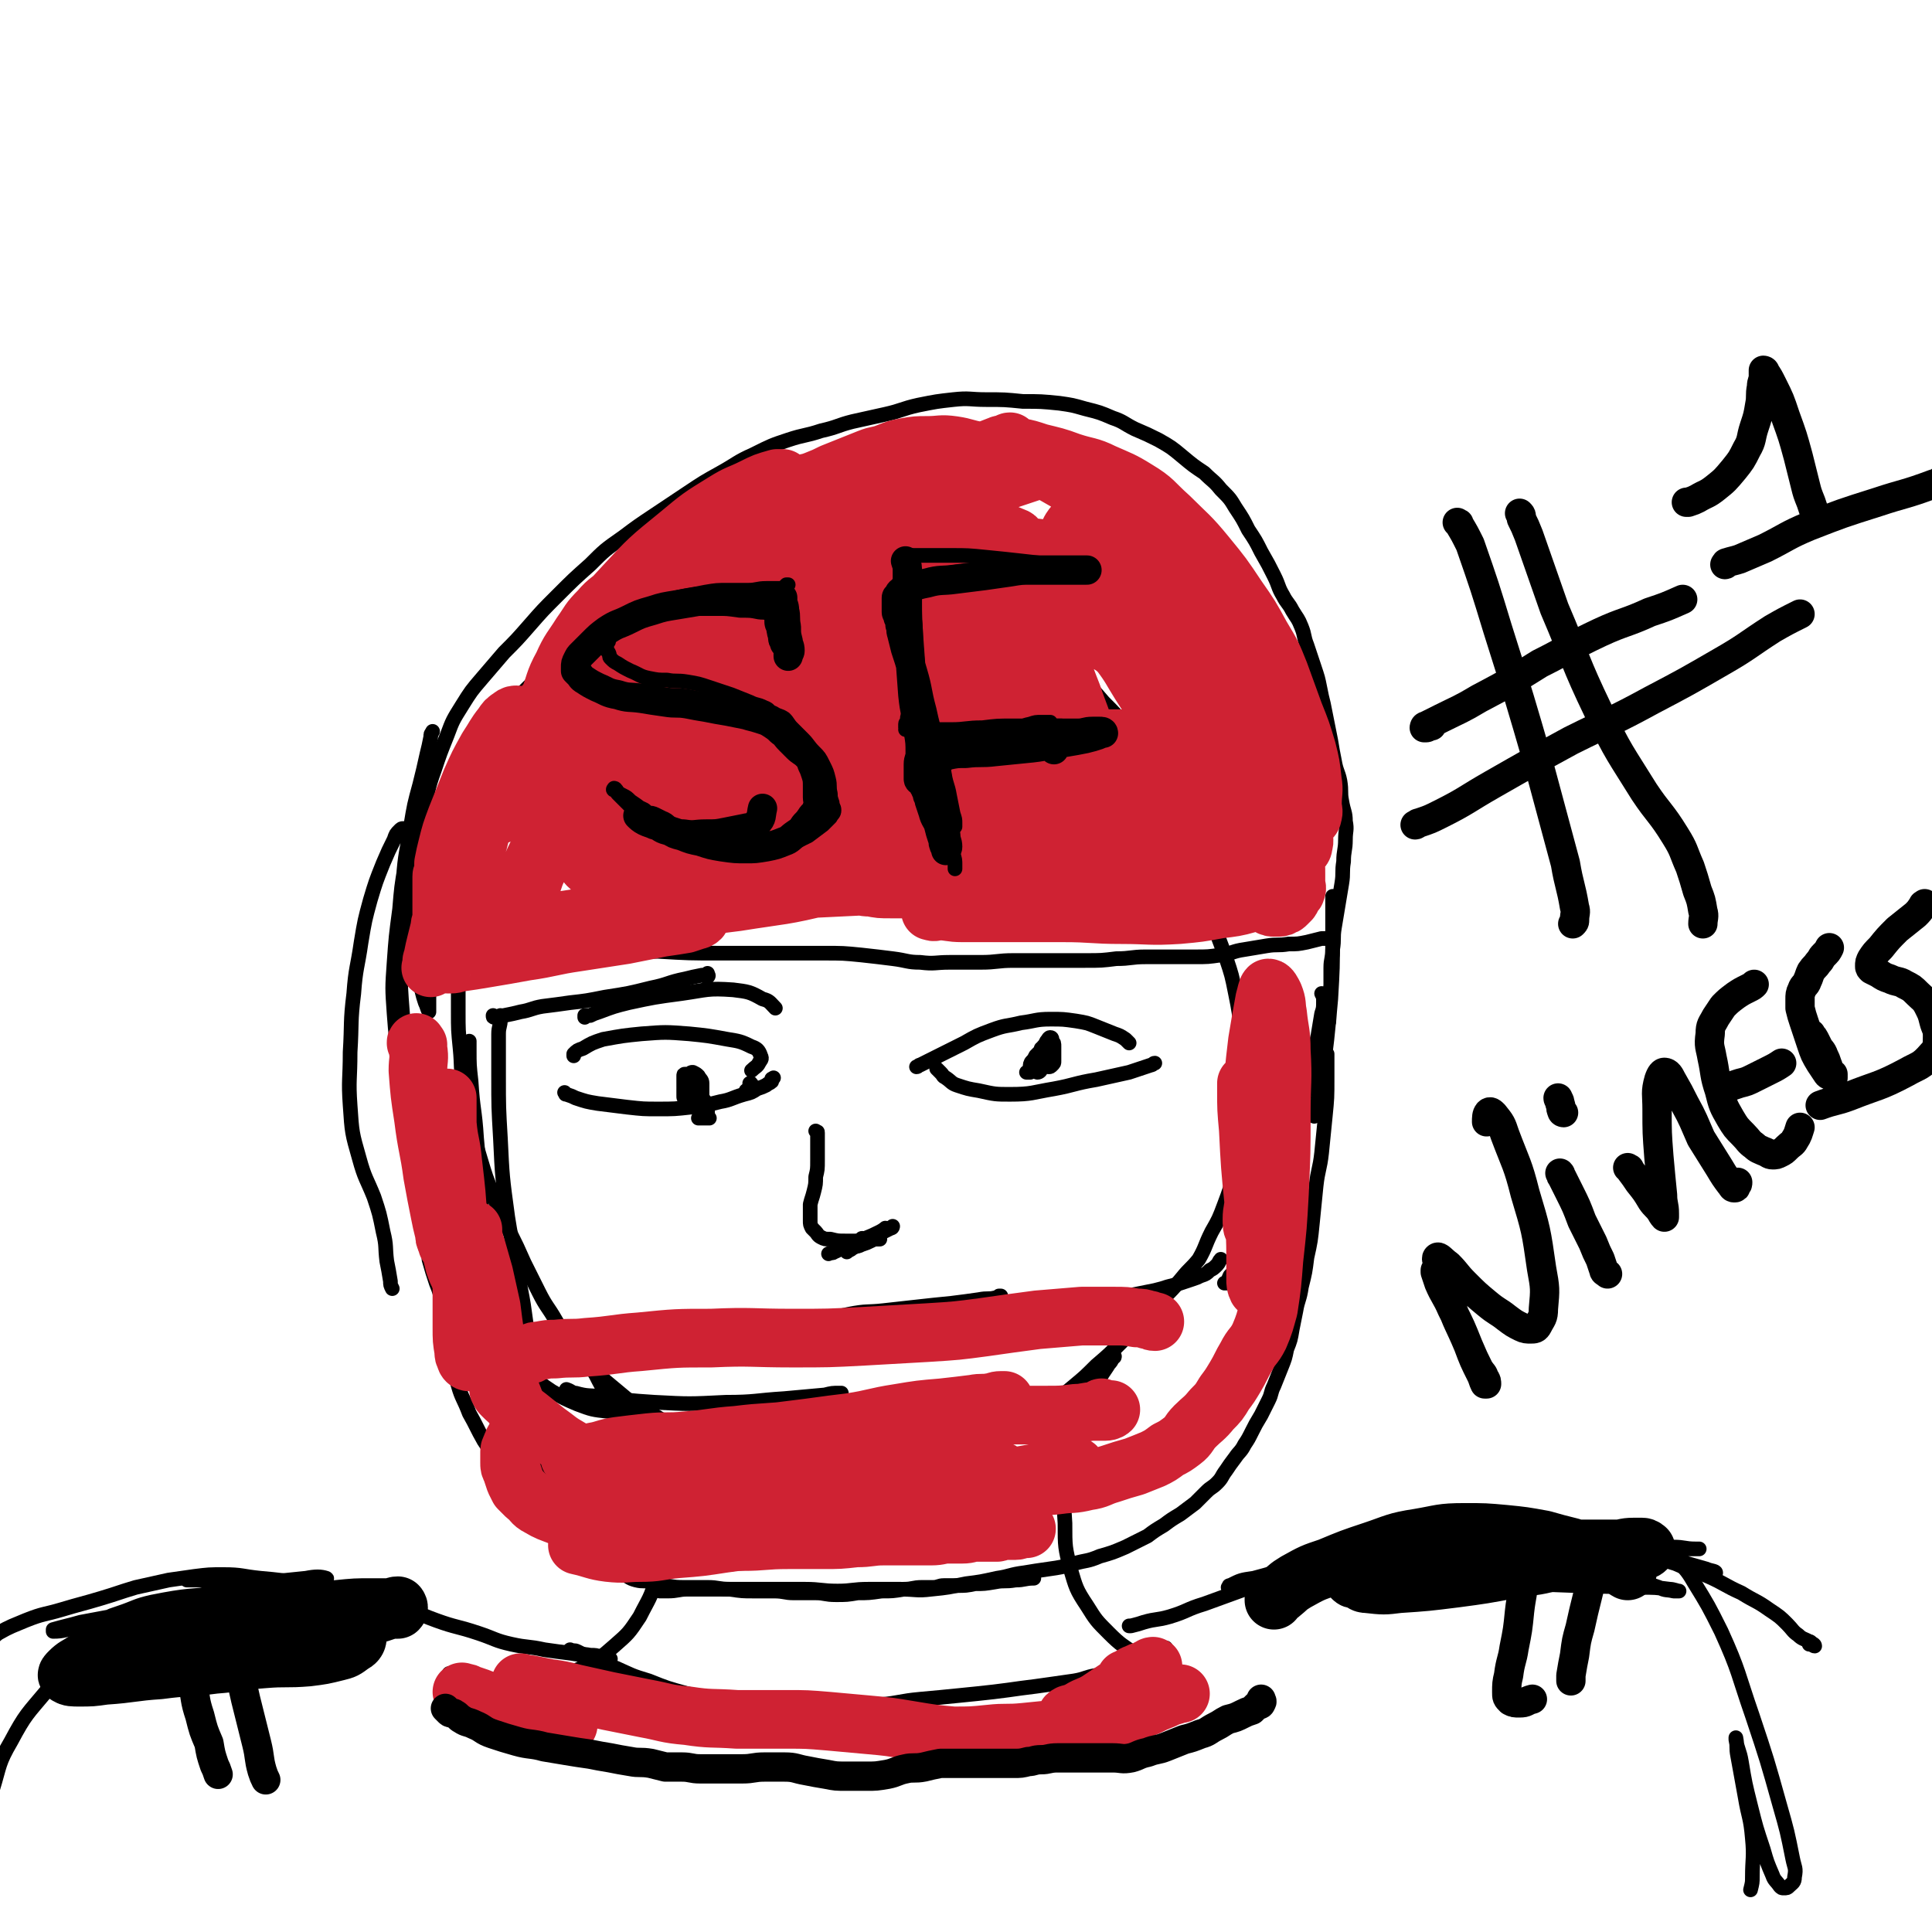 <svg viewBox='0 0 1054 1054' version='1.1' xmlns='http://www.w3.org/2000/svg' xmlns:xlink='http://www.w3.org/1999/xlink'><g fill='none' stroke='rgb(0,0,0)' stroke-width='8' stroke-linecap='round' stroke-linejoin='round'><path d='M399,338c0,0 0,0 0,0 0,-1 0,-1 0,-2 -1,-2 -2,-2 -3,-3 -2,-2 -1,-2 -3,-3 -2,-1 -2,-1 -5,-1 -2,0 -2,0 -5,0 -5,1 -5,1 -9,2 -7,2 -7,2 -13,5 -8,4 -8,4 -16,8 -7,4 -7,4 -13,9 -7,5 -7,5 -14,12 -6,5 -6,6 -12,12 -6,6 -7,6 -13,14 -6,8 -6,8 -11,17 -5,9 -5,9 -9,19 -4,9 -4,9 -7,18 -3,10 -3,10 -6,20 -3,11 -3,11 -5,22 -2,12 -2,12 -3,23 -1,10 -1,10 -2,21 0,10 0,10 0,21 0,10 0,10 1,20 1,10 0,10 2,20 1,10 2,10 4,20 2,10 2,10 5,20 3,10 3,10 7,20 4,10 4,10 9,20 4,8 4,8 8,17 4,8 4,8 8,16 4,8 5,8 9,15 4,7 4,7 8,13 4,6 4,6 9,11 5,5 5,5 11,10 6,5 6,5 12,10 9,5 9,5 17,10 9,4 10,4 19,8 9,3 9,3 17,6 9,3 8,3 17,6 8,2 8,3 16,4 8,1 8,1 17,1 7,0 7,0 15,0 8,0 8,0 16,0 7,0 7,-1 15,-1 7,0 7,0 14,0 6,0 6,0 12,-1 5,-1 5,0 10,-2 5,-2 5,-2 10,-5 5,-3 5,-3 11,-7 6,-4 6,-4 12,-8 7,-4 7,-4 13,-9 6,-5 6,-5 12,-10 6,-5 6,-5 12,-11 7,-6 7,-6 14,-13 6,-6 7,-5 13,-12 5,-5 4,-6 9,-11 6,-6 6,-6 11,-12 4,-5 5,-5 9,-10 4,-7 3,-7 7,-15 4,-7 4,-7 7,-15 3,-8 3,-8 5,-16 2,-7 2,-7 4,-15 1,-7 1,-7 2,-14 1,-7 1,-7 1,-15 0,-8 0,-8 -1,-17 -1,-9 -1,-9 -2,-18 -1,-10 -1,-10 -3,-20 -2,-10 -2,-10 -5,-19 -3,-8 -3,-8 -6,-16 -3,-7 -3,-7 -5,-15 -3,-8 -2,-8 -5,-16 -2,-7 -2,-7 -5,-14 -3,-6 -3,-6 -6,-12 -3,-6 -2,-6 -5,-13 -3,-7 -3,-7 -6,-14 -4,-7 -4,-7 -8,-14 -4,-7 -4,-7 -10,-14 -5,-6 -5,-6 -11,-12 -6,-7 -6,-7 -12,-13 -8,-8 -8,-8 -16,-15 -8,-7 -8,-7 -17,-13 -7,-5 -8,-5 -16,-8 -9,-4 -9,-4 -18,-6 -11,-3 -11,-3 -23,-4 -15,-1 -16,-1 -31,1 -19,2 -19,2 -38,8 -21,7 -21,7 -40,18 -22,13 -23,13 -41,29 -23,21 -21,23 -42,46 '/><path d='M316,733c0,0 0,0 0,0 1,1 1,0 1,1 1,3 1,3 2,5 3,6 3,6 6,11 5,10 6,10 10,20 6,11 6,11 11,23 5,12 6,12 9,24 4,11 4,11 5,23 1,11 1,11 -2,21 -3,11 -4,11 -9,21 -6,9 -6,9 -14,16 -8,7 -8,7 -18,12 -10,5 -11,5 -22,8 -11,3 -11,3 -23,5 -7,2 -7,2 -14,2 -4,0 -5,1 -8,-1 -3,-1 -3,-2 -4,-5 -1,-3 -1,-3 -1,-6 '/><path d='M608,740c0,0 0,0 0,0 0,1 -1,0 -1,1 -1,2 -1,2 -2,3 -3,5 -4,5 -6,11 -5,9 -5,9 -9,19 -5,13 -6,13 -8,27 -2,15 -2,15 -1,30 0,13 0,13 3,25 3,10 3,11 9,20 5,8 5,8 12,15 7,7 7,6 15,12 7,5 7,5 15,9 7,3 8,2 15,4 '/><path d='M400,323c0,0 0,0 0,0 -1,-1 -1,-1 -2,-1 -2,0 -2,0 -3,0 -3,0 -3,0 -5,0 -4,0 -4,0 -8,1 -6,1 -6,2 -11,3 -8,2 -8,1 -16,4 -9,3 -9,3 -18,7 -7,4 -7,4 -13,8 -7,4 -7,4 -13,9 -7,5 -6,6 -13,12 -7,6 -7,6 -14,13 -6,6 -7,6 -13,12 -5,5 -5,5 -10,11 -4,5 -4,5 -7,10 -3,5 -3,5 -6,10 -3,5 -3,5 -5,11 -2,5 -2,5 -4,11 -2,7 -3,7 -4,14 -2,10 -1,10 -2,20 0,12 0,12 0,25 0,10 1,10 1,20 0,7 0,7 0,14 0,4 0,4 0,8 0,2 0,2 0,5 0,1 0,2 0,2 -1,-2 -1,-3 -2,-5 -1,-3 -1,-3 -2,-7 -2,-5 -2,-5 -3,-11 -2,-7 -2,-7 -3,-14 -1,-8 -2,-8 -2,-16 0,-10 0,-10 1,-19 1,-10 0,-11 2,-20 2,-10 3,-10 6,-19 3,-10 2,-10 6,-21 3,-9 3,-9 7,-19 3,-8 3,-8 8,-16 5,-8 5,-8 11,-15 6,-7 6,-7 12,-14 7,-7 7,-7 14,-15 7,-8 7,-8 15,-16 9,-9 9,-9 18,-17 8,-8 8,-8 18,-15 8,-6 8,-6 17,-12 9,-6 9,-6 18,-12 9,-6 9,-6 18,-11 9,-5 9,-6 18,-10 10,-5 10,-5 19,-8 9,-3 9,-2 18,-5 9,-2 9,-3 17,-5 9,-2 9,-2 18,-4 9,-2 9,-3 18,-5 10,-2 10,-2 19,-3 9,-1 9,0 18,0 10,0 10,0 20,1 10,0 10,0 20,1 7,1 7,1 14,3 8,2 8,2 15,5 6,2 6,3 12,6 7,3 7,3 13,6 7,4 7,4 13,9 6,5 6,5 12,9 5,5 5,4 9,9 5,5 5,5 8,10 4,6 4,6 7,12 4,6 4,6 7,12 4,7 4,7 7,13 3,6 2,6 5,11 2,4 3,4 5,8 3,5 3,4 5,9 2,5 1,5 3,10 2,6 2,6 4,12 2,6 2,6 3,11 1,5 1,5 2,9 1,5 1,5 2,10 1,5 1,5 2,10 1,6 1,6 2,11 1,6 2,6 3,11 1,6 0,6 1,11 1,6 2,6 2,11 1,5 0,5 0,10 0,6 -1,6 -1,12 -1,6 0,6 -1,12 -1,6 -1,6 -2,12 -1,6 -1,6 -2,12 -1,6 0,6 -1,12 0,5 -1,5 -1,10 0,4 0,5 0,9 0,3 -1,3 -1,7 0,3 0,3 0,7 0,2 0,2 0,5 0,1 0,2 -1,3 0,1 0,1 -1,1 '/><path d='M311,516c0,0 0,0 0,0 2,1 2,1 4,1 8,1 8,1 15,1 15,1 15,1 29,1 17,1 17,1 33,1 16,0 16,0 32,0 13,0 13,0 25,0 11,0 11,0 21,1 9,1 9,1 17,2 8,1 8,2 15,2 8,1 8,0 16,0 9,0 9,0 17,0 9,0 9,-1 18,-1 10,0 10,0 20,0 10,0 10,0 19,0 9,0 9,0 17,-1 8,0 8,-1 16,-1 7,0 7,0 14,0 6,0 6,0 13,0 7,0 7,0 14,-1 7,-1 6,-2 13,-3 6,-1 6,-1 12,-2 6,-1 6,0 12,-1 5,0 5,0 10,-1 4,-1 4,-1 8,-2 2,0 2,0 4,0 1,0 1,0 1,0 '/><path d='M386,531c0,0 0,0 0,0 0,1 1,1 0,2 -1,0 -2,-1 -3,-1 -5,1 -5,1 -9,2 -10,2 -9,3 -19,5 -12,3 -12,3 -25,5 -10,2 -10,2 -19,3 -7,1 -7,1 -15,2 -6,1 -6,2 -12,3 -4,1 -4,1 -9,2 -3,1 -3,1 -5,1 -1,0 -1,0 -1,-1 '/><path d='M273,554c0,0 0,0 0,0 0,1 0,1 0,2 0,4 -1,4 -1,8 0,11 0,11 0,23 0,17 0,17 1,34 1,21 1,21 4,43 3,19 4,19 7,39 3,15 2,15 5,31 2,10 2,10 4,21 1,4 2,4 2,9 0,2 -1,3 -1,3 0,0 0,-1 0,-2 '/><path d='M256,568c0,0 0,0 0,0 0,3 0,3 0,5 0,8 0,8 1,17 1,16 2,15 3,31 2,20 1,20 3,40 2,17 1,17 3,34 2,12 1,13 5,24 3,9 4,9 8,17 5,7 5,7 10,13 6,6 6,6 12,10 7,4 7,4 14,7 8,3 8,3 17,4 5,1 5,1 10,1 3,0 3,0 5,0 1,0 1,0 1,-1 '/><path d='M309,758c0,0 0,0 0,0 3,1 3,2 5,2 7,2 7,1 14,2 15,2 14,2 29,3 19,1 19,1 39,0 16,0 16,-1 32,-2 11,-1 11,-1 22,-2 4,-1 4,-1 8,-1 1,0 1,0 1,0 '/><path d='M239,653c0,0 0,0 0,0 0,1 0,1 0,1 0,4 0,4 0,7 0,10 0,10 1,20 1,14 2,14 3,29 2,13 1,14 3,27 2,9 1,9 4,19 2,7 3,7 6,15 4,7 4,8 8,15 4,6 4,6 9,11 6,5 6,6 12,9 8,4 8,4 17,5 12,2 13,1 26,1 17,0 17,0 34,0 17,0 17,-1 33,-1 13,0 13,0 26,0 10,0 10,1 20,0 8,0 7,-1 15,-2 6,-1 6,-1 13,-2 5,-1 5,-1 10,-2 3,-1 3,-1 6,-2 2,-1 2,-1 4,-2 1,0 1,0 2,0 '/><path d='M300,744c0,0 0,0 0,0 -1,1 -1,0 -2,1 -1,0 -1,1 -1,1 1,0 1,-1 3,-1 4,-1 4,-1 7,-1 8,-1 8,-1 16,-2 13,-2 13,-2 26,-4 14,-2 14,-3 27,-5 13,-2 13,-2 25,-4 11,-2 11,-1 22,-3 10,-2 10,-2 20,-4 10,-2 10,-3 20,-5 10,-2 10,-1 19,-2 9,-1 9,-1 18,-2 9,-1 9,-1 19,-2 8,-1 8,-1 15,-2 5,-1 5,0 9,-1 2,0 2,-1 3,-1 0,0 -1,0 -1,0 '/><path d='M294,783c0,0 0,0 0,0 1,2 1,2 1,3 1,5 1,5 2,9 1,5 2,5 3,9 1,6 0,6 2,12 1,5 1,5 4,11 3,5 4,5 7,9 4,5 4,5 8,10 5,4 4,4 9,7 4,3 5,3 9,5 4,2 4,3 8,4 4,1 4,0 8,1 4,1 4,1 8,2 6,1 6,1 11,1 6,0 6,0 12,0 6,0 6,1 12,1 7,1 7,1 13,1 6,0 6,0 11,0 6,0 6,1 11,1 6,0 6,0 12,0 5,0 5,1 11,1 6,0 6,0 12,-1 6,0 6,0 13,-1 6,0 6,0 12,-1 5,0 5,-1 10,-1 3,0 3,0 6,0 3,0 3,-1 6,-1 3,0 3,0 7,0 5,0 5,0 10,-1 5,0 5,0 11,-1 5,-1 5,0 11,-1 5,0 5,-1 10,-1 0,0 0,0 0,0 '/><path d='M448,741c0,0 0,0 0,0 1,0 1,0 1,0 3,-1 3,-1 7,-2 7,-2 7,-2 13,-4 9,-3 9,-3 18,-6 11,-3 11,-3 22,-6 13,-3 13,-3 25,-5 12,-2 12,-1 23,-3 9,-1 9,-1 18,-3 6,-1 6,-2 13,-3 5,-1 5,-1 10,-1 5,0 5,1 11,0 6,-1 6,-1 11,-2 5,-1 5,-1 10,-2 4,-1 4,-1 7,-2 4,-1 4,-1 7,-2 3,-1 3,-1 6,-2 3,-1 3,-1 5,-2 3,-1 3,-1 5,-3 2,-1 2,-1 4,-3 1,-1 1,-2 2,-3 '/><path d='M721,542c0,0 0,0 0,0 1,2 1,2 1,4 0,4 0,4 -1,7 -1,6 -1,6 -2,12 -2,8 -1,9 -3,17 -3,11 -3,11 -6,22 -4,14 -5,13 -9,27 -5,12 -5,12 -9,25 -4,10 -4,10 -8,20 -3,7 -3,7 -7,13 -3,4 -3,4 -6,7 -1,2 -1,3 -2,4 0,0 0,0 -1,0 '/><path d='M724,575c0,0 0,0 0,0 0,1 0,1 0,2 0,6 0,6 0,11 0,11 0,11 -1,21 -1,10 -1,10 -2,20 -1,9 -2,9 -3,18 -1,10 -1,10 -2,20 -1,10 -1,10 -3,19 -1,8 -1,8 -3,16 -1,7 -2,7 -3,13 -1,5 -1,5 -2,10 -1,6 -1,6 -3,11 -1,5 -1,5 -3,10 -2,5 -2,5 -4,10 -2,4 -1,4 -3,8 -2,4 -2,4 -4,8 -3,5 -3,5 -5,9 -2,4 -2,4 -4,7 -2,4 -3,4 -5,7 -3,4 -3,4 -5,7 -3,4 -2,4 -5,7 -3,3 -3,2 -6,5 -3,3 -3,3 -6,6 -4,3 -4,3 -8,6 -5,3 -5,3 -9,6 -5,3 -5,3 -9,6 -6,3 -6,3 -12,6 -7,3 -7,3 -14,5 -7,3 -7,2 -14,4 -7,2 -7,2 -14,3 -7,1 -7,1 -13,2 -8,1 -8,2 -15,3 -9,2 -9,2 -17,3 -10,2 -9,2 -19,3 -8,1 -8,0 -17,0 -9,0 -9,0 -17,0 -9,0 -9,1 -17,1 -9,0 -9,-1 -18,-1 -10,0 -10,0 -19,0 -9,0 -9,0 -18,0 -8,0 -8,0 -15,0 -6,0 -6,0 -12,0 -5,0 -5,1 -11,1 -2,0 -2,0 -4,0 '/><path d='M333,905c0,0 0,0 0,0 0,0 -1,0 -1,0 -2,0 -2,-1 -4,-1 -3,-1 -3,-1 -6,-1 -5,-1 -5,0 -10,-1 -8,-1 -8,-1 -15,-2 -9,-2 -9,-1 -18,-3 -9,-2 -9,-3 -18,-6 -12,-4 -12,-3 -23,-7 -11,-4 -11,-5 -22,-8 -13,-4 -13,-4 -25,-7 -13,-3 -13,-3 -26,-5 -12,-2 -12,-2 -23,-3 -10,-1 -10,-2 -20,-2 -8,0 -8,0 -16,1 -7,1 -7,1 -14,2 -9,2 -9,2 -18,4 -10,3 -9,3 -19,6 -10,3 -11,3 -21,6 -10,3 -10,2 -20,6 -7,3 -8,3 -15,7 -4,3 -3,4 -7,8 -1,1 -1,1 -3,3 '/><path d='M102,862c0,0 0,0 0,0 2,0 2,0 3,0 4,0 4,0 9,0 6,0 6,0 12,0 3,0 4,0 6,1 1,0 0,1 -1,2 -5,3 -5,3 -11,5 -11,4 -10,5 -21,8 -15,4 -15,3 -30,6 -14,2 -14,2 -27,4 -7,1 -7,2 -13,2 0,0 0,-1 0,-1 7,-2 8,-2 15,-4 16,-3 16,-3 32,-6 22,-4 22,-4 45,-8 15,-3 15,-4 31,-6 5,-1 8,-1 10,-1 1,0 -2,0 -4,1 -6,2 -6,2 -11,4 -12,3 -12,2 -23,5 -16,4 -16,5 -32,9 -16,3 -16,3 -33,5 -8,1 -8,1 -17,1 -1,0 -3,-1 -2,-1 4,-2 5,-1 11,-3 15,-4 15,-5 30,-8 23,-6 23,-6 47,-10 19,-4 19,-4 39,-6 5,-1 8,-1 11,0 1,0 -1,2 -3,2 -7,2 -8,1 -15,2 -13,2 -13,2 -26,5 -17,3 -17,4 -34,7 -14,2 -14,2 -29,4 -6,1 -9,1 -11,1 -1,0 2,-1 5,-2 9,-3 9,-4 18,-6 20,-4 20,-3 40,-5 '/><path d='M616,887c0,0 0,0 0,0 1,0 1,0 1,0 4,-1 4,-1 7,-2 7,-2 7,-1 14,-3 10,-3 9,-4 19,-7 11,-4 11,-4 22,-8 11,-4 11,-4 23,-8 13,-4 13,-3 25,-7 11,-3 11,-4 21,-7 10,-3 10,-4 21,-6 11,-3 11,-3 22,-4 11,-1 12,-1 23,-1 12,0 12,-1 23,0 10,1 10,2 20,3 10,2 10,1 20,3 9,2 9,3 17,6 10,4 10,4 20,7 9,4 9,3 18,7 9,4 9,5 18,9 8,5 8,4 15,9 6,4 6,4 10,8 3,3 3,4 6,6 2,2 3,2 5,3 1,1 1,0 2,1 1,1 2,1 2,2 -1,0 -1,-1 -2,-1 0,0 0,0 -1,0 '/><path d='M670,866c0,0 0,0 0,0 1,-1 0,-1 1,-1 6,-3 6,-3 13,-4 19,-5 18,-6 37,-10 29,-6 29,-8 57,-11 24,-3 25,-3 49,-1 18,2 18,3 36,8 13,4 12,6 25,12 8,3 8,4 17,7 4,2 4,1 8,2 2,0 3,0 3,0 -1,0 -3,-1 -5,-1 -8,-1 -8,-1 -16,-1 -18,-1 -18,0 -36,-1 -27,-1 -27,-1 -55,-3 -17,-1 -17,-2 -35,-4 -5,-1 -5,-1 -9,-1 -1,0 -2,0 -1,0 1,-1 2,-1 5,-2 7,-2 6,-3 13,-4 12,-3 12,-3 25,-5 21,-3 21,-3 42,-4 21,-1 21,0 42,1 14,0 14,0 27,1 6,0 6,1 12,1 1,0 2,0 2,0 -2,0 -3,0 -6,0 -10,0 -10,0 -19,0 -17,0 -17,0 -33,-1 -19,-1 -19,-1 -37,-4 -9,-1 -9,-1 -18,-4 -1,0 -2,-1 -2,-2 1,-1 2,-1 5,-1 7,0 7,0 14,1 11,1 11,2 23,4 16,3 16,3 33,7 15,3 15,3 30,7 7,2 7,2 14,4 2,1 5,1 5,2 -1,0 -4,-1 -7,-1 0,0 0,0 0,0 '/><path d='M311,900c0,0 0,0 0,0 2,1 2,0 4,1 4,2 4,2 8,4 6,3 6,3 13,5 9,4 8,4 18,7 10,4 10,4 21,7 14,3 14,3 27,5 15,2 15,2 29,3 13,1 13,1 27,0 11,-1 11,-1 22,-2 11,-1 11,-2 22,-3 11,-1 11,-1 21,-2 10,-1 10,-1 19,-2 8,-1 8,-1 15,-2 8,-1 8,-1 15,-2 7,-1 7,-1 14,-2 6,-1 6,-2 12,-3 6,-1 6,-1 11,-3 6,-2 6,-2 11,-3 5,-1 5,-1 9,-2 3,-1 3,-1 5,-3 1,-1 0,-2 1,-3 0,-1 1,-1 1,-1 '/><path d='M313,576c0,0 0,0 0,0 0,0 0,-1 0,-1 2,-2 2,-2 5,-3 5,-3 5,-3 11,-5 11,-2 11,-2 21,-3 13,-1 13,-1 26,0 10,1 10,1 21,3 6,1 7,1 13,4 3,1 4,2 5,5 1,2 0,2 -1,4 -1,2 -2,2 -4,4 0,0 0,0 0,0 '/><path d='M407,596c0,0 0,0 0,0 0,-1 0,-1 0,-1 1,-1 1,0 2,-1 1,-1 1,-1 1,-2 0,-1 0,-1 -1,-1 '/><path d='M374,598c0,0 0,0 0,0 1,0 1,0 1,0 2,0 2,1 4,1 1,0 1,0 2,0 1,-1 1,-1 2,-2 0,-1 0,-1 0,-2 0,-2 0,-2 0,-4 0,-2 -1,-2 -2,-4 -1,-1 -1,-1 -3,-2 -1,0 -1,0 -2,1 -1,1 -1,1 -2,3 -1,2 -1,2 -1,5 0,2 0,2 0,4 0,1 0,1 1,2 0,1 0,1 1,1 0,0 0,0 1,-1 1,-1 1,-1 2,-3 0,-2 0,-2 0,-4 0,-2 -1,-2 -2,-5 0,-1 0,-1 -1,-2 0,0 -1,0 -1,0 -1,0 -1,0 -1,1 0,1 0,1 0,3 0,1 0,1 0,3 0,1 0,1 1,3 0,0 1,0 1,1 -1,0 -1,0 -2,0 '/><path d='M308,596c0,0 0,0 0,0 1,1 0,1 1,1 3,1 3,1 5,2 6,2 6,2 12,3 8,1 8,1 16,2 9,1 9,1 17,1 9,0 9,0 18,-1 8,-1 8,-1 16,-3 6,-1 6,-2 13,-4 4,-1 4,-1 7,-3 3,-1 3,-1 5,-2 1,-1 2,-1 3,-2 0,0 0,-1 0,-1 0,-1 0,0 1,-1 0,0 0,0 0,0 '/><path d='M500,582c0,0 0,0 0,0 1,0 1,-1 2,-1 2,-1 2,-1 4,-2 4,-2 4,-2 8,-4 6,-3 6,-3 12,-6 7,-4 7,-4 15,-7 8,-3 8,-2 16,-4 8,-1 8,-2 16,-2 7,0 7,0 14,1 6,1 6,1 11,3 5,2 5,2 10,4 3,1 3,1 6,3 1,1 1,1 2,2 '/><path d='M511,583c0,0 0,0 0,0 1,1 1,1 2,2 2,2 1,2 3,3 3,2 3,3 6,4 6,2 6,2 12,3 9,2 9,2 17,2 12,0 12,-1 24,-3 11,-2 11,-3 23,-5 9,-2 9,-2 18,-4 6,-2 6,-2 12,-4 1,0 1,-1 2,-1 '/><path d='M568,572c0,0 0,0 0,0 1,1 1,1 2,2 1,1 1,1 1,2 0,1 0,1 0,2 0,1 1,1 1,2 0,1 0,1 0,2 1,0 1,0 2,-1 1,-1 1,-1 1,-2 0,-1 0,-1 0,-3 0,-3 0,-3 0,-5 0,-2 0,-2 -1,-3 0,-1 0,-2 -1,-2 -1,0 -1,1 -2,2 -1,2 -1,2 -2,3 -2,3 -2,3 -3,5 -1,3 -1,3 -1,5 0,2 0,2 0,3 0,1 1,1 1,1 1,0 2,-1 2,-2 0,-1 0,-2 0,-3 0,-2 1,-2 1,-3 0,-1 -1,-1 -1,-2 0,-1 0,-1 0,-1 0,-1 -1,0 -1,0 -1,1 -1,1 -2,2 -1,2 -1,2 -2,3 -1,1 -1,2 -1,3 0,1 0,1 0,3 0,0 0,0 0,0 -1,0 -1,0 -2,0 '/><path d='M319,555c0,0 0,0 0,0 0,0 0,-1 0,-1 1,0 1,0 3,0 2,-1 2,-1 5,-2 8,-3 8,-3 16,-5 14,-3 14,-3 29,-5 14,-2 14,-3 28,-2 8,1 9,1 16,5 4,1 4,2 7,5 '/><path d='M381,610c0,0 0,0 0,0 1,0 1,0 1,0 1,0 1,0 2,0 0,0 0,0 1,0 1,0 1,0 2,0 0,0 -1,-1 -1,-1 0,-2 0,-2 0,-3 0,-1 0,-1 -1,-3 0,-1 0,-2 -1,-3 -1,-1 -1,-1 -2,-1 0,0 -1,0 -1,1 0,1 0,1 1,2 0,0 0,0 0,0 '/><path d='M445,617c0,0 0,0 0,0 1,1 1,0 1,1 0,1 0,1 0,3 0,2 0,2 0,4 0,4 0,4 0,8 0,5 0,5 -1,9 0,4 0,4 -1,8 -1,4 -1,3 -2,7 0,2 0,2 0,5 0,2 0,2 0,4 0,2 0,2 1,4 1,1 1,1 2,2 1,1 1,2 3,3 2,1 2,1 5,1 4,1 4,1 8,1 4,0 4,0 8,0 3,0 3,-1 6,-1 1,0 1,0 3,0 1,0 2,0 2,0 0,0 -1,0 -1,0 -2,0 -2,0 -4,1 -2,1 -2,1 -5,2 -2,1 -2,1 -5,1 -1,0 -1,-1 -3,-1 -1,0 -1,0 -2,0 0,0 -1,0 0,0 0,0 1,0 2,0 1,0 1,0 3,-1 1,0 1,0 3,-1 1,0 1,0 2,-1 0,0 0,-1 1,0 0,0 -1,0 -1,1 '/><path d='M452,684c0,0 0,0 0,0 2,-1 2,0 3,-1 3,-1 3,-2 6,-3 5,-2 5,-2 10,-4 5,-2 5,-2 9,-4 3,-1 3,-1 5,-2 1,0 2,-1 2,-1 0,0 0,1 -1,1 -2,1 -2,1 -4,2 -4,2 -4,2 -8,3 -5,2 -5,2 -9,3 -2,1 -2,0 -4,1 0,0 -1,0 -1,1 1,0 2,-1 3,-1 3,-1 2,-1 5,-2 3,-1 4,-1 7,-2 3,-1 3,-1 5,-3 2,-1 3,-2 3,-2 0,0 -1,1 -3,2 -2,1 -2,2 -4,3 -3,2 -3,1 -6,3 -3,1 -3,2 -5,3 -1,1 -2,1 -3,2 '/><path d='M236,399c0,0 0,0 0,0 -1,2 -1,1 -1,3 -1,5 -1,5 -2,9 -2,9 -2,9 -4,17 -3,11 -3,11 -5,23 -2,14 -3,14 -4,29 -2,16 -2,16 -2,32 0,17 0,17 1,33 1,13 1,13 2,26 1,9 1,9 2,17 0,3 0,3 0,7 0,1 1,2 0,3 0,0 -1,0 -1,0 -1,-1 -2,-1 -2,-2 0,-2 0,-2 0,-4 -1,-7 -1,-7 -2,-14 -2,-12 -2,-12 -3,-25 -1,-14 -1,-14 0,-28 1,-14 1,-14 3,-29 1,-12 1,-12 3,-24 1,-7 1,-7 2,-14 0,-2 0,-2 0,-4 0,-1 0,-1 -1,-2 -1,0 -1,0 -2,0 -1,0 -1,0 -2,1 -2,2 -2,2 -3,5 -3,6 -3,6 -6,13 -4,10 -4,10 -7,20 -3,11 -3,11 -5,23 -2,14 -3,14 -4,28 -2,16 -1,16 -2,32 0,15 -1,15 0,29 1,15 1,15 5,29 3,11 4,11 8,21 3,9 3,9 5,19 2,8 1,8 2,16 1,5 1,5 2,11 0,2 0,2 1,4 '/><path d='M234,686c0,0 0,0 0,0 0,1 0,1 0,1 2,7 2,7 4,13 2,5 2,5 3,11 '/><path d='M727,489c0,0 0,0 0,0 0,3 0,3 0,6 0,8 0,8 0,16 0,17 0,17 -1,34 -2,22 -2,22 -5,45 -1,9 -2,9 -4,19 '/></g>
<g fill='none' stroke='rgb(207,34,51)' stroke-width='32' stroke-linecap='round' stroke-linejoin='round'><path d='M427,261c0,0 0,0 0,0 -2,0 -2,0 -3,0 -7,2 -7,2 -13,5 -8,4 -8,3 -16,8 -13,8 -13,8 -25,18 -16,13 -16,13 -29,27 -13,14 -13,14 -23,29 -8,11 -7,11 -13,23 -5,10 -4,10 -9,20 -4,8 -5,8 -9,15 -4,8 -4,8 -7,15 -3,7 -3,7 -5,13 -1,4 -2,4 -3,7 0,1 -1,1 -1,2 0,1 0,1 0,2 0,0 1,-1 1,-1 1,-2 1,-2 2,-4 2,-4 1,-4 3,-9 3,-7 3,-7 6,-15 4,-8 4,-8 8,-16 4,-9 4,-9 8,-17 4,-10 3,-11 8,-20 4,-9 5,-9 10,-17 5,-7 4,-7 10,-13 5,-6 6,-5 12,-11 6,-5 6,-6 12,-11 5,-4 5,-4 11,-8 6,-4 6,-3 11,-7 6,-4 5,-4 11,-8 6,-4 6,-4 12,-7 6,-3 5,-3 11,-6 5,-2 5,-2 10,-4 4,-2 5,-1 9,-3 5,-2 5,-2 9,-3 5,-2 5,-1 10,-3 5,-2 5,-2 9,-4 5,-2 5,-2 10,-4 5,-2 5,-2 10,-4 5,-2 5,-1 10,-3 5,-2 5,-2 10,-3 6,-1 6,-1 12,-1 7,0 7,-1 14,0 7,1 7,2 14,3 7,1 7,0 14,2 8,2 8,2 15,5 7,3 7,3 14,7 7,4 7,4 13,8 6,4 6,4 11,9 5,5 5,5 9,10 5,6 4,6 8,11 4,6 4,7 8,13 4,7 4,7 9,14 5,7 5,7 9,13 5,7 5,7 9,13 4,7 4,7 8,13 4,6 3,6 7,12 3,5 3,4 6,9 2,4 2,4 4,8 1,2 1,2 2,5 1,2 0,2 1,4 0,1 0,1 1,2 1,1 2,1 2,2 -1,0 -1,0 -2,0 -1,0 -1,0 -2,0 -3,0 -3,-1 -7,-1 -10,-1 -10,-2 -19,-2 -20,-1 -20,0 -40,0 -27,0 -27,-1 -54,1 -25,2 -26,2 -50,6 -18,3 -18,4 -35,8 -15,3 -14,4 -29,7 -10,2 -10,1 -20,3 -4,1 -4,1 -8,3 -2,1 -3,1 -4,2 0,0 1,0 1,0 3,-1 3,-1 6,-2 9,-3 9,-3 17,-5 16,-4 16,-4 32,-6 23,-3 23,-3 45,-3 20,0 20,0 39,1 14,0 14,0 27,1 6,0 6,1 11,1 2,0 5,0 5,0 -1,0 -3,0 -6,0 -7,1 -7,1 -13,2 -16,3 -16,3 -32,5 -33,5 -33,5 -66,8 -38,5 -38,5 -75,8 -24,3 -24,1 -47,4 -10,1 -10,1 -20,4 -5,1 -6,1 -10,4 -2,1 -2,2 -3,4 0,1 -1,2 0,2 2,1 2,2 5,2 8,1 8,1 16,1 17,0 17,-1 35,-1 30,0 30,-1 60,0 33,1 33,2 65,4 22,2 22,2 44,3 18,1 18,1 35,1 13,0 13,0 25,-1 6,0 7,0 12,-2 2,0 3,-2 3,-2 0,0 -2,1 -4,1 -5,1 -5,0 -10,1 -10,1 -10,2 -20,3 -15,2 -15,2 -30,4 -20,2 -20,2 -40,4 -21,2 -21,3 -42,4 -21,1 -21,1 -41,2 -20,1 -20,1 -39,3 -15,1 -15,1 -30,3 -8,1 -8,1 -16,3 -2,1 -3,2 -4,3 -1,1 0,2 1,2 2,0 3,-1 5,-1 7,-1 7,-1 15,-2 16,-2 16,-2 32,-4 25,-4 25,-3 49,-9 20,-5 20,-6 39,-13 14,-6 14,-6 26,-14 11,-7 11,-8 20,-17 11,-11 11,-11 20,-23 7,-10 7,-11 11,-23 3,-8 3,-9 2,-17 -1,-4 -2,-7 -6,-8 -7,-3 -9,-2 -17,0 -20,6 -20,6 -39,15 -32,15 -31,16 -62,33 -28,16 -28,16 -55,33 -10,6 -11,7 -19,14 -1,1 0,2 1,2 3,0 4,0 7,-2 8,-4 7,-4 14,-8 16,-10 17,-9 32,-21 25,-19 25,-19 49,-40 22,-19 22,-20 42,-41 12,-12 12,-13 21,-26 4,-5 6,-8 5,-10 0,-2 -4,1 -7,2 -10,4 -10,3 -20,8 -20,11 -20,11 -40,24 -25,17 -25,17 -49,35 -17,13 -17,13 -33,28 -5,4 -6,6 -8,10 -1,1 2,1 3,0 5,-2 5,-2 10,-5 11,-6 11,-6 21,-14 16,-11 16,-10 31,-23 18,-15 18,-16 35,-32 12,-12 13,-11 24,-24 4,-4 6,-6 6,-10 0,-2 -3,-3 -5,-2 -11,3 -11,4 -21,9 -21,13 -21,13 -42,27 -28,20 -28,20 -55,41 -22,16 -22,16 -43,34 -7,6 -8,6 -14,13 -2,2 -2,4 -2,4 0,0 2,-1 3,-2 6,-5 6,-5 12,-10 14,-11 14,-11 27,-23 20,-17 21,-16 41,-34 19,-18 19,-18 37,-37 11,-12 12,-12 21,-27 4,-5 5,-7 5,-12 0,-2 -2,-3 -4,-2 -6,2 -6,2 -12,6 -15,9 -15,10 -29,20 -24,17 -24,17 -47,34 -25,19 -24,20 -49,38 -16,11 -16,11 -32,21 -4,3 -6,4 -8,6 -1,1 1,0 2,-1 6,-4 6,-4 11,-8 13,-9 13,-9 25,-18 26,-19 26,-19 51,-39 30,-25 29,-25 58,-51 15,-13 14,-14 29,-28 2,-2 4,-4 4,-4 0,0 -2,2 -4,4 -5,4 -6,4 -11,8 -11,9 -11,9 -22,18 -21,15 -21,15 -42,29 -24,15 -24,15 -49,29 -18,11 -18,10 -36,20 -7,4 -11,6 -14,8 -1,1 3,-1 6,-3 6,-4 6,-5 11,-9 13,-11 12,-11 25,-21 22,-18 22,-18 45,-35 25,-19 25,-20 52,-37 16,-10 17,-10 34,-18 7,-3 7,-3 15,-4 2,0 3,0 5,0 1,0 2,0 2,0 -2,1 -3,1 -6,2 -6,3 -5,3 -11,6 -13,7 -13,6 -26,13 -21,11 -21,11 -41,22 -17,10 -18,9 -34,19 -6,4 -7,5 -11,9 -1,1 1,1 2,1 6,0 6,0 11,-2 14,-5 14,-5 26,-11 22,-10 22,-11 43,-21 21,-10 21,-10 43,-19 15,-6 15,-6 30,-10 8,-2 9,-1 17,-2 2,0 4,-1 5,0 0,0 -1,1 -2,2 -4,2 -5,2 -9,4 -7,3 -7,3 -14,6 -8,3 -8,4 -15,7 -5,2 -5,2 -9,4 -2,1 -3,1 -3,2 0,0 1,0 3,0 6,-1 6,-1 12,-2 9,-1 9,-1 17,-1 8,0 9,-1 17,0 6,1 6,1 11,3 2,1 4,1 4,3 0,2 -1,4 -4,5 -8,5 -9,4 -17,7 -17,6 -17,6 -33,11 -16,5 -16,5 -32,8 -8,1 -8,2 -15,1 -2,0 -3,-1 -4,-3 0,-1 1,-2 2,-3 3,-3 3,-3 7,-6 7,-5 7,-6 14,-9 12,-5 12,-5 25,-7 16,-3 17,-3 33,-3 17,0 17,1 35,3 17,2 17,1 33,5 13,3 14,4 26,9 8,4 8,5 15,10 5,3 5,4 9,7 2,2 2,2 3,3 1,1 2,1 2,1 0,0 -1,0 -3,0 -3,0 -3,0 -5,0 -5,-1 -5,-1 -9,-2 -7,-2 -7,-2 -14,-5 -9,-4 -9,-3 -17,-8 -8,-5 -8,-5 -14,-11 -4,-4 -4,-4 -7,-9 -2,-3 -2,-3 -2,-6 0,-2 0,-2 1,-4 2,-3 2,-3 5,-4 4,-2 4,-2 9,-3 6,-1 6,-2 12,-1 7,1 8,1 14,4 9,5 10,5 18,11 9,9 9,9 16,19 8,12 8,12 14,25 8,14 8,14 14,30 6,14 6,14 11,28 4,12 5,12 8,24 3,9 2,9 4,18 1,7 1,7 2,14 0,4 1,4 0,7 0,2 -1,2 -2,3 -1,1 -2,1 -3,1 -4,0 -4,0 -7,-2 -8,-4 -8,-4 -14,-9 -12,-10 -12,-10 -22,-22 -13,-15 -12,-15 -23,-31 -9,-14 -9,-14 -18,-28 -5,-8 -5,-9 -11,-17 -5,-5 -6,-4 -11,-8 -4,-3 -4,-3 -9,-6 -4,-2 -4,-4 -7,-3 -3,0 -3,2 -4,5 -2,7 -1,8 -1,15 0,13 0,13 0,25 0,9 0,9 0,17 0,3 1,3 1,6 0,1 0,2 0,2 0,0 0,-1 0,-2 0,-2 -1,-2 -1,-4 -1,-6 -1,-6 -2,-12 -2,-8 -2,-8 -3,-17 -1,-7 -1,-7 -2,-13 0,-2 -1,-4 -1,-4 -1,0 -1,3 -1,5 0,9 1,9 2,18 2,12 2,12 5,23 4,11 4,11 8,22 2,5 2,6 5,9 1,2 3,2 4,1 2,-1 2,-2 2,-4 1,-5 0,-5 0,-10 -1,-9 -1,-9 -3,-17 -3,-13 -4,-13 -8,-25 -6,-15 -5,-15 -12,-29 -4,-11 -4,-10 -9,-21 -3,-6 -4,-6 -6,-12 -2,-4 -2,-4 -2,-8 0,-3 0,-3 0,-6 0,-2 0,-2 1,-3 0,-1 1,-1 1,-1 0,-1 1,-1 1,-1 0,0 -1,0 -1,0 -1,0 -1,0 -1,0 -3,0 -3,0 -5,1 -5,2 -5,2 -11,4 -8,4 -8,4 -17,8 -8,4 -7,5 -16,8 -5,3 -5,2 -10,4 -4,1 -4,1 -8,2 -3,0 -3,0 -5,0 -2,0 -2,0 -4,-1 -1,-1 -2,-1 -2,-3 0,-3 0,-4 1,-7 2,-6 2,-7 6,-12 6,-6 7,-6 14,-12 8,-6 8,-6 16,-11 8,-6 8,-6 17,-10 8,-4 8,-4 16,-7 6,-2 6,-2 12,-4 3,-1 3,-1 6,-2 1,0 2,-1 2,-1 -1,-1 -2,-1 -4,0 -5,2 -5,2 -10,4 -8,3 -8,3 -15,6 -11,3 -12,3 -23,6 -10,3 -10,3 -20,6 -6,2 -6,2 -13,4 -4,1 -4,1 -8,3 -2,1 -2,1 -5,2 -2,1 -2,1 -4,1 -2,0 -2,0 -4,0 -1,0 -1,0 -3,0 0,0 -1,0 -1,0 -1,-1 -1,-1 -1,-1 -1,-1 0,-1 1,-2 3,-3 3,-3 6,-5 6,-4 6,-4 12,-8 9,-5 9,-5 19,-9 10,-4 10,-4 20,-8 9,-4 9,-4 18,-7 6,-2 6,-2 11,-4 2,-1 2,0 4,-1 1,0 1,-1 2,-1 0,0 0,1 0,1 0,0 0,0 -1,0 0,0 -1,0 0,0 0,0 0,1 1,1 2,1 3,0 5,1 5,1 5,1 11,3 8,2 9,2 17,5 9,3 10,2 18,6 9,4 10,4 18,9 10,6 9,7 18,15 10,10 11,10 20,21 9,11 9,11 17,23 7,10 7,10 13,21 6,10 6,10 10,20 4,11 4,11 8,22 4,10 4,10 7,20 2,8 2,8 3,17 1,6 0,6 0,13 0,3 1,3 0,6 0,1 -1,2 -2,2 -1,0 -2,0 -3,-1 -4,-3 -4,-3 -8,-6 -8,-8 -8,-8 -16,-16 -12,-13 -12,-13 -23,-26 -11,-13 -11,-14 -21,-27 -8,-11 -8,-12 -16,-22 -6,-8 -6,-8 -13,-15 -5,-5 -6,-5 -12,-9 -4,-3 -4,-3 -9,-4 -4,-1 -4,-1 -8,-1 -4,0 -4,1 -7,2 -4,2 -4,1 -8,4 -5,4 -5,4 -9,9 -5,6 -4,6 -8,13 -4,7 -4,8 -7,15 -3,6 -3,6 -6,13 -2,4 -2,4 -3,8 0,2 0,3 1,3 1,0 2,-1 4,-2 5,-4 5,-4 9,-9 7,-8 7,-9 14,-17 7,-10 8,-9 14,-19 4,-6 5,-7 6,-13 0,-3 -1,-4 -3,-5 -4,-1 -5,-1 -9,1 -12,3 -13,3 -23,9 -17,10 -17,10 -32,23 -16,14 -16,14 -30,29 -8,10 -9,10 -14,21 -2,3 -2,6 0,8 2,3 4,2 8,2 8,0 9,0 17,-2 12,-2 12,-2 24,-6 11,-5 11,-6 22,-11 9,-4 9,-4 18,-8 4,-2 4,-2 8,-4 1,0 1,-1 1,-1 -2,0 -3,0 -6,1 -8,2 -8,2 -16,5 -15,5 -15,4 -30,10 -16,7 -16,7 -31,15 -11,6 -11,6 -20,14 -4,4 -5,5 -7,10 -1,2 0,4 2,5 4,3 5,2 11,3 12,2 13,1 25,2 18,1 19,1 37,1 20,1 20,0 41,1 17,0 17,0 34,1 13,0 13,0 26,1 6,0 6,1 13,1 2,0 4,0 4,0 0,0 -2,0 -3,0 -6,0 -6,0 -11,0 -11,0 -11,0 -22,1 -20,2 -20,1 -41,4 -24,3 -24,3 -47,7 -17,3 -17,3 -34,7 -8,2 -8,2 -17,5 -4,1 -3,2 -7,3 -1,1 -2,0 -3,1 -1,0 -1,1 0,2 2,1 2,1 5,1 5,1 5,1 11,1 11,0 11,0 23,0 17,-1 17,-1 34,-2 18,-1 18,-1 36,-2 16,-1 16,0 31,-1 12,0 12,0 24,-1 7,-1 7,-1 15,-2 4,0 4,0 8,0 1,0 2,0 2,0 -1,0 -2,0 -4,0 -5,0 -5,1 -10,1 -10,0 -10,0 -19,0 -14,1 -14,1 -27,2 -15,1 -15,1 -29,2 -14,1 -14,1 -28,2 -9,1 -9,0 -17,3 -6,1 -6,2 -11,5 -2,1 -3,1 -5,3 -1,1 -1,1 -1,2 -1,0 0,0 0,0 2,1 2,0 4,0 6,0 6,1 13,1 12,0 12,0 24,0 15,0 15,0 31,0 16,0 16,1 32,1 15,0 15,1 31,0 11,-1 11,-1 22,-3 8,-1 9,-1 16,-3 4,-1 4,-2 8,-4 3,-1 3,-1 5,-3 1,-1 1,-2 1,-3 0,-3 -1,-3 -2,-5 -3,-4 -3,-4 -6,-7 -7,-6 -6,-6 -14,-10 -12,-6 -12,-6 -25,-10 -16,-4 -16,-5 -32,-6 -14,-1 -14,-1 -28,1 -8,1 -8,2 -16,4 -4,1 -4,1 -9,2 -2,0 -4,1 -3,1 1,0 3,0 6,0 6,0 6,0 12,-1 8,-1 9,-1 17,-3 9,-2 9,-2 19,-5 7,-2 7,-2 13,-4 4,-1 4,-1 7,-3 1,-1 2,-2 1,-2 -1,-1 -2,-1 -4,-1 -6,0 -6,0 -12,1 -9,2 -9,2 -18,4 -9,2 -9,2 -17,3 -5,1 -5,0 -9,1 -2,0 -3,2 -3,2 0,-1 1,-2 2,-3 3,-2 3,-2 7,-4 8,-4 7,-5 15,-9 11,-6 10,-7 21,-10 11,-4 11,-4 22,-4 10,0 10,1 20,3 5,2 5,2 10,5 3,2 3,3 5,6 2,4 2,4 2,8 0,4 0,4 0,8 0,4 0,4 0,8 0,4 -1,4 -1,8 0,5 0,5 1,9 1,4 1,4 2,8 1,3 1,3 3,6 2,3 2,3 4,5 2,2 2,2 4,3 2,1 1,1 3,2 1,1 2,1 3,1 1,0 1,0 2,0 2,0 2,0 3,-1 1,0 1,0 2,-1 1,-1 1,-1 2,-2 1,-1 0,-2 1,-3 1,-1 2,-1 2,-2 1,-2 0,-2 0,-4 0,-3 0,-3 0,-5 0,-5 0,-5 -1,-9 -2,-7 -2,-7 -4,-14 -3,-9 -3,-9 -6,-19 -3,-10 -3,-10 -6,-19 -3,-10 -3,-10 -7,-19 -5,-9 -5,-9 -11,-18 -6,-8 -7,-9 -15,-16 -9,-8 -9,-7 -20,-14 -9,-7 -8,-7 -18,-12 -11,-5 -11,-5 -22,-8 -12,-4 -12,-4 -24,-6 -11,-2 -11,-2 -23,-4 -10,-2 -10,-2 -20,-3 -10,-1 -10,-1 -20,-1 -9,0 -10,1 -19,2 -12,2 -12,2 -23,4 -11,2 -11,2 -22,5 -11,3 -11,2 -22,7 -10,5 -10,5 -20,11 -12,8 -12,9 -23,17 -10,7 -10,8 -19,15 -10,8 -11,7 -20,16 -10,9 -10,9 -19,20 -9,11 -9,12 -16,24 -7,12 -6,12 -11,24 -5,10 -5,10 -9,20 -3,7 -3,7 -6,13 -2,3 -2,3 -4,6 -1,1 -1,2 -1,3 0,1 0,1 1,1 1,0 1,-1 2,-2 3,-3 3,-3 5,-7 5,-8 5,-8 8,-17 5,-11 5,-11 8,-23 4,-10 4,-10 6,-20 2,-8 1,-8 2,-16 1,-4 1,-4 2,-8 0,-2 0,-2 0,-4 0,-1 0,-2 0,-1 0,0 0,1 -1,2 -1,2 -1,2 -2,4 -2,3 -2,3 -3,7 -1,3 -1,3 -2,6 0,1 0,2 0,2 3,-4 3,-5 6,-9 4,-6 4,-6 8,-12 5,-8 5,-8 10,-15 5,-7 5,-7 10,-15 4,-6 4,-6 7,-12 2,-3 2,-3 3,-6 0,-2 0,-3 -1,-3 -2,-1 -3,1 -5,1 -5,1 -6,0 -11,2 -8,4 -8,5 -15,11 -10,9 -11,9 -19,19 -12,14 -12,14 -22,30 -9,15 -8,15 -15,30 -5,10 -4,10 -8,20 -2,5 -2,6 -4,11 -1,2 -1,2 -2,4 0,1 0,1 0,2 0,0 1,0 1,0 1,-2 1,-2 2,-4 2,-5 3,-5 5,-9 5,-8 5,-8 9,-17 6,-10 6,-10 10,-20 5,-9 4,-10 9,-19 4,-7 4,-7 8,-14 2,-3 2,-3 3,-6 1,-1 1,-2 1,-3 0,0 0,0 0,0 -1,1 -1,0 -2,1 -3,3 -4,3 -6,6 -5,7 -5,7 -8,15 -5,11 -5,11 -8,22 -4,11 -4,11 -7,23 -3,10 -4,10 -7,21 -2,9 -2,9 -4,17 -1,5 -2,5 -3,10 -1,4 0,4 -1,8 0,2 0,3 -1,5 0,2 -1,1 -1,3 0,1 0,1 0,2 0,1 0,1 0,1 0,0 1,0 1,0 1,0 1,0 1,0 3,0 3,-1 5,-1 7,-1 7,-1 13,-2 12,-2 12,-2 23,-4 14,-2 14,-3 28,-5 13,-2 13,-2 26,-4 10,-2 10,-2 20,-4 7,-1 7,-1 13,-2 3,-1 3,-1 6,-2 1,0 2,-1 2,-1 -1,-1 -2,-1 -3,-1 -3,-1 -3,-1 -6,-1 -8,0 -8,0 -15,0 -12,0 -12,-1 -24,0 -13,1 -13,1 -26,3 -10,1 -10,2 -19,4 -5,1 -5,2 -10,3 -3,1 -3,1 -6,1 -1,0 -2,0 -1,0 0,0 1,0 2,0 5,-1 5,-1 11,-2 11,-2 11,-2 23,-5 18,-4 18,-4 35,-8 18,-4 18,-5 35,-8 14,-3 14,-3 28,-5 8,-1 8,-1 15,-2 3,-1 3,-1 6,-2 0,0 0,-1 0,-1 -2,0 -2,0 -4,0 -6,0 -6,0 -11,1 -12,1 -12,1 -23,2 -15,1 -15,1 -30,1 -12,0 -13,0 -25,-2 -6,-1 -6,-1 -11,-5 -4,-3 -4,-4 -5,-9 -2,-7 -2,-7 -2,-14 1,-10 1,-11 4,-20 4,-13 5,-13 10,-26 5,-11 6,-11 10,-23 3,-6 3,-6 4,-13 1,-3 1,-4 0,-6 -1,-2 -2,-2 -4,-2 -4,0 -5,0 -9,2 -8,4 -8,4 -15,9 -10,8 -10,8 -19,17 -11,11 -12,11 -21,23 -8,11 -8,11 -15,23 -4,8 -4,8 -8,16 -2,4 -2,4 -4,9 -1,1 -1,1 -2,3 0,0 -1,1 0,1 0,-2 1,-3 2,-5 2,-4 3,-4 5,-8 5,-8 5,-8 9,-16 6,-11 5,-11 10,-22 3,-6 3,-6 6,-13 2,-4 2,-4 3,-8 0,-1 1,-2 0,-2 -1,0 -2,0 -3,1 -3,2 -3,2 -5,5 -4,5 -4,6 -8,12 -5,9 -5,9 -9,18 -4,10 -4,10 -8,20 -3,8 -3,8 -5,16 -1,4 -1,4 -2,9 0,2 0,3 0,5 0,1 -1,1 -1,2 0,1 0,1 0,2 0,0 0,0 0,0 0,1 0,1 0,2 0,2 0,2 0,4 0,4 0,4 0,7 0,4 0,4 0,7 0,3 -1,3 -1,6 0,2 0,2 0,3 0,1 0,1 0,2 0,0 1,0 1,0 1,0 1,0 1,-1 1,-1 0,-1 1,-2 0,-1 1,-1 1,-1 0,0 0,0 0,1 0,1 0,1 0,2 0,2 0,2 0,4 0,1 -1,1 -1,2 0,1 0,2 0,2 0,-1 0,-2 0,-3 0,-2 0,-2 0,-4 0,-3 0,-3 0,-6 0,-3 0,-3 0,-5 0,-1 0,-1 0,-1 0,0 -1,1 -1,2 -1,2 -1,2 -2,5 -1,4 -1,4 -2,8 -1,4 -1,4 -2,9 -1,2 0,2 -1,5 '/><path d='M244,599c0,0 0,0 0,0 0,2 0,2 0,3 0,5 0,5 0,11 1,11 2,10 3,21 2,17 2,17 3,33 1,16 1,16 2,33 0,12 0,12 0,24 0,7 0,7 1,13 0,2 0,2 1,4 0,1 1,2 2,2 0,-1 -1,-2 -1,-4 0,-4 0,-4 0,-7 0,-6 1,-6 1,-13 0,-8 0,-8 0,-17 0,-8 0,-8 0,-16 0,-6 -1,-6 0,-11 0,-2 1,-4 2,-4 0,-1 0,1 0,3 1,4 1,4 2,7 2,7 2,7 4,14 2,9 2,9 4,18 1,8 1,8 2,15 1,5 1,5 1,10 0,3 0,3 0,5 0,2 0,2 0,3 0,1 0,1 0,2 0,1 0,1 0,2 0,1 0,1 0,1 0,1 1,0 1,1 0,1 0,1 0,2 0,1 0,1 0,1 0,2 0,2 0,3 1,2 1,2 2,3 3,3 3,3 6,5 4,4 4,4 8,7 5,4 5,4 10,8 7,5 6,5 13,9 8,5 9,5 17,8 9,3 9,3 17,5 7,2 7,2 13,3 3,1 3,0 6,1 2,0 3,1 3,1 0,0 -1,0 -3,0 -3,0 -3,0 -7,0 -6,0 -6,-1 -12,-1 -7,-1 -7,-1 -13,-1 -5,0 -5,0 -10,0 -3,0 -3,1 -6,1 -1,0 -1,0 -2,0 0,0 0,1 0,1 2,0 2,0 4,0 7,0 7,0 13,-1 13,-1 13,-1 26,-3 21,-3 21,-4 41,-7 22,-4 22,-3 44,-7 18,-3 18,-4 36,-8 14,-3 14,-3 28,-7 11,-3 11,-3 22,-6 5,-2 5,-2 11,-3 3,-1 3,0 6,-1 2,0 3,-1 3,-1 0,0 -1,0 -2,0 -3,0 -3,1 -5,1 -5,1 -5,0 -10,1 -8,1 -8,1 -17,2 -12,1 -12,1 -24,3 -13,2 -13,3 -26,5 -15,3 -15,2 -30,4 -16,2 -16,1 -32,3 -14,1 -14,2 -28,3 -10,1 -10,0 -20,1 -9,1 -9,1 -17,2 -7,1 -7,2 -13,3 -4,1 -4,1 -8,2 -2,1 -2,1 -4,1 -1,0 -2,0 -1,0 1,0 2,0 5,0 7,0 7,0 13,-1 14,-1 14,-1 27,-3 19,-3 19,-3 37,-6 24,-3 24,-3 48,-6 22,-3 22,-3 45,-5 17,-2 17,-2 34,-2 13,0 13,0 27,0 12,0 12,0 24,0 8,0 8,0 16,-1 5,0 5,-1 10,-1 3,0 3,0 6,0 2,0 3,-1 3,-1 0,0 -1,0 -2,0 -2,0 -2,0 -3,-1 '/><path d='M289,739c0,0 0,0 0,0 1,0 0,-1 1,-1 2,-1 2,-1 4,-1 5,-1 5,-1 9,-1 9,-1 9,0 17,-1 15,-1 15,-2 29,-3 20,-2 20,-2 39,-2 22,-1 22,0 44,0 20,0 20,0 39,-1 18,-1 18,-1 35,-2 16,-1 16,-1 31,-3 14,-2 14,-2 29,-4 12,-1 12,-1 24,-2 9,0 9,0 18,0 6,0 6,0 12,1 3,0 3,0 6,1 2,0 2,1 4,1 '/><path d='M680,591c0,0 0,0 0,0 0,2 0,2 0,4 0,10 0,10 1,21 1,20 1,20 3,40 1,17 2,17 3,35 0,6 1,7 0,12 0,1 -1,0 -1,0 -1,-2 -1,-3 -1,-5 0,-7 0,-7 0,-14 0,-14 -1,-14 -1,-27 0,-21 1,-21 2,-42 2,-20 2,-20 4,-41 1,-11 1,-11 3,-23 1,-3 1,-5 2,-5 1,0 1,3 1,5 0,8 0,8 0,17 -1,15 -1,15 -2,31 -2,20 -2,20 -4,41 -1,12 -1,13 -3,25 -1,3 -2,5 -3,5 -1,0 -1,-2 -1,-5 0,-5 1,-5 1,-11 0,-10 0,-10 0,-21 0,-16 -2,-16 -1,-31 1,-17 1,-17 3,-34 2,-12 2,-12 4,-23 1,-3 1,-5 2,-6 1,0 2,2 3,4 2,5 1,5 2,10 1,10 2,10 2,20 1,17 0,17 0,34 0,22 0,22 -1,44 -1,18 -1,18 -3,36 -1,13 -1,14 -3,27 -2,7 -2,8 -5,15 -3,6 -4,5 -7,11 -3,5 -3,6 -6,11 -3,5 -3,5 -6,9 -3,5 -3,5 -7,9 -4,5 -5,5 -9,9 -4,4 -3,5 -7,8 -4,3 -4,3 -8,5 -4,3 -4,3 -8,5 -5,2 -5,2 -10,4 -7,2 -7,2 -13,4 -7,2 -6,3 -13,4 -8,2 -8,1 -15,2 -7,1 -7,0 -14,1 -6,0 -6,1 -11,1 -3,0 -3,0 -6,0 -1,0 -2,0 -2,0 0,0 0,-1 0,-1 1,-1 2,0 3,-1 4,-2 4,-2 7,-3 6,-2 6,-1 11,-2 5,-1 5,-2 10,-3 4,-1 4,-1 7,-2 2,0 2,0 4,0 0,0 0,0 0,0 -3,0 -3,1 -6,1 -7,1 -7,1 -13,2 -11,2 -11,2 -22,4 -14,3 -13,3 -27,6 -15,3 -15,4 -31,6 -15,3 -15,3 -31,4 -12,1 -13,1 -25,0 -11,-1 -11,-1 -21,-3 -9,-1 -9,-2 -17,-3 -6,-1 -6,-1 -11,-1 -4,0 -4,0 -7,0 -1,0 -1,1 -2,1 -1,0 -1,0 -1,0 -1,0 0,-1 1,-1 1,0 1,0 3,0 5,0 5,-1 9,-1 10,0 10,0 19,0 14,-1 14,-1 27,-2 15,-2 14,-2 29,-4 13,-2 13,-2 27,-4 11,-2 11,-2 22,-3 8,-1 8,-1 17,-1 5,0 5,0 11,0 3,0 3,0 6,1 2,0 3,1 3,2 0,0 -1,0 -2,1 -2,1 -3,1 -5,2 -5,2 -5,2 -10,4 -9,3 -9,3 -18,5 -13,3 -13,3 -27,6 -15,4 -15,4 -31,8 -14,4 -14,4 -29,7 -15,3 -15,3 -30,5 -13,2 -13,2 -26,3 -10,1 -10,2 -20,2 -8,0 -8,1 -17,0 -8,-1 -8,-2 -17,-4 '/><path d='M228,570c0,0 0,0 0,0 -1,-1 -1,-2 -1,-1 0,0 1,1 1,3 1,6 0,6 0,12 1,13 1,13 3,26 2,16 3,16 5,31 2,11 2,11 4,21 1,5 1,5 2,9 1,3 0,3 1,5 0,1 1,0 1,1 0,1 0,1 0,2 0,0 1,-1 1,-1 0,0 0,1 0,1 0,2 1,2 1,3 1,4 1,4 2,8 2,6 3,6 5,12 3,9 3,9 6,17 4,8 4,8 8,16 4,7 4,7 7,14 3,6 3,6 5,11 2,5 2,5 3,9 1,3 1,3 1,6 0,3 0,3 0,5 0,2 0,2 0,3 0,0 0,0 0,0 0,1 0,1 0,1 0,1 0,1 -1,1 -1,0 -1,0 -1,0 -1,1 -1,1 -1,2 0,1 -1,1 -1,2 -1,2 -1,2 -1,3 0,2 0,2 0,3 0,2 0,2 0,3 0,2 0,2 1,4 1,3 1,3 2,6 1,2 1,2 2,4 2,2 2,2 4,4 4,3 3,4 7,6 5,3 6,3 11,5 8,3 7,3 15,5 8,2 8,1 17,2 9,1 9,1 19,2 11,1 11,2 23,3 13,1 13,2 26,2 12,0 12,-1 25,-1 10,0 10,0 19,0 9,0 9,0 18,-1 8,0 8,-1 15,-1 7,0 7,0 14,0 6,0 6,0 12,0 5,0 5,-1 9,-1 4,0 4,0 8,0 4,0 4,-1 7,-1 3,0 3,0 5,0 2,0 2,0 4,0 2,0 2,0 3,0 1,0 1,-1 2,-1 1,0 1,0 3,0 1,0 1,0 2,0 2,0 2,0 3,0 2,0 2,-1 3,-1 0,0 1,0 1,0 1,0 2,0 2,0 -1,0 -1,0 -2,0 '/></g>
<g fill='none' stroke='rgb(0,0,0)' stroke-width='32' stroke-linecap='round' stroke-linejoin='round'><path d='M63,896c0,0 0,0 0,0 3,-1 3,-1 5,-1 8,-2 7,-2 15,-3 11,-2 11,-2 22,-3 15,-1 15,0 30,-1 14,0 14,-1 28,-1 10,0 10,-1 19,0 6,1 6,1 11,3 2,1 2,2 2,3 0,2 -1,3 -3,4 -4,3 -4,3 -8,4 -8,2 -8,2 -16,3 -12,1 -12,0 -24,1 -14,1 -14,2 -27,3 -15,2 -15,1 -30,3 -15,1 -15,2 -30,3 -7,1 -7,1 -14,1 -3,0 -5,0 -6,-1 -1,0 0,-1 1,-2 3,-3 4,-3 7,-5 8,-5 8,-5 17,-8 12,-5 12,-6 24,-9 15,-4 15,-5 29,-7 18,-3 18,-2 36,-3 17,-1 17,-1 33,-2 10,-1 10,-1 19,-1 5,0 5,0 10,0 2,0 2,-1 4,-1 0,0 1,1 0,2 -1,0 -2,0 -4,0 -3,1 -3,1 -6,2 -4,1 -4,1 -9,2 -7,1 -7,1 -15,2 -11,1 -11,0 -21,1 -10,1 -10,1 -20,2 -6,0 -6,0 -12,0 '/><path d='M695,873c0,0 0,0 0,0 0,0 0,-1 0,-1 1,-1 2,-1 3,-2 5,-4 4,-4 9,-7 9,-5 9,-5 18,-8 12,-5 12,-5 24,-9 12,-4 12,-5 25,-7 12,-2 12,-3 25,-3 11,0 11,0 22,1 10,1 10,1 21,3 7,2 7,2 15,4 3,1 3,1 6,2 2,1 2,0 3,1 0,0 0,1 -1,1 -3,1 -3,0 -6,1 -6,1 -6,2 -12,3 -11,3 -11,2 -22,4 -16,3 -16,3 -31,5 -16,2 -16,2 -31,3 -8,1 -8,1 -17,0 -3,0 -2,-1 -5,-2 -2,-1 -2,0 -3,-1 0,0 0,-1 1,-1 3,-2 3,-3 6,-4 7,-4 7,-4 14,-6 12,-3 12,-3 24,-4 15,-2 15,-2 30,-2 15,-1 15,-1 29,0 12,0 12,1 24,2 8,1 8,1 16,1 6,0 6,0 11,-1 3,0 4,0 5,-1 0,0 -1,-1 -2,-1 -2,0 -2,0 -5,0 -5,0 -5,1 -9,1 -6,0 -6,0 -12,0 -5,0 -5,0 -9,0 -2,0 -4,0 -4,0 0,1 2,1 4,2 4,2 5,2 9,3 7,2 7,2 13,4 3,1 3,2 5,3 '/></g>
<g fill='none' stroke='rgb(207,34,51)' stroke-width='32' stroke-linecap='round' stroke-linejoin='round'><path d='M252,923c0,0 0,0 0,0 2,1 2,0 3,1 6,2 6,2 11,4 10,4 10,4 20,7 12,4 12,3 24,6 0,0 0,0 0,0 '/><path d='M284,918c0,0 0,0 0,0 2,1 2,1 5,1 5,1 5,1 10,2 7,1 7,1 15,3 9,2 9,2 18,4 10,2 10,2 20,4 11,2 11,3 23,4 13,2 13,1 27,2 13,0 13,0 27,0 11,0 11,0 23,1 11,1 11,1 22,2 11,1 11,1 23,3 12,2 12,2 23,3 10,0 10,0 20,-1 9,-1 9,0 19,-1 10,-1 10,-1 20,-2 8,-1 8,-1 17,-3 8,-2 8,-2 16,-4 7,-2 7,-2 14,-5 4,-2 4,-2 9,-4 2,-1 2,-1 5,-2 1,0 1,-1 2,-1 1,0 2,0 2,0 -1,0 -2,0 -3,0 -2,0 -2,0 -3,0 -4,0 -4,0 -8,0 -6,1 -6,1 -12,2 -7,1 -7,1 -14,3 -7,2 -7,2 -13,4 -4,1 -4,1 -7,2 -1,0 -2,1 -2,1 0,0 1,0 1,0 3,-1 3,-1 6,-3 5,-3 5,-2 10,-5 6,-4 6,-4 12,-8 5,-3 6,-3 11,-6 3,-2 3,-2 6,-4 1,0 1,-1 1,-1 -1,0 -2,1 -4,2 -3,1 -3,1 -5,2 -3,1 -3,2 -6,3 '/></g>
<g fill='none' stroke='rgb(0,0,0)' stroke-width='8' stroke-linecap='round' stroke-linejoin='round'><path d='M71,886c0,0 0,0 0,0 -1,0 -1,0 -1,0 -1,0 -1,0 -2,0 -4,2 -4,2 -8,5 -7,5 -7,5 -14,11 -11,10 -11,10 -21,21 -10,12 -11,12 -19,27 -7,12 -6,13 -10,26 -3,11 -2,11 -3,23 0,5 0,5 0,9 '/><path d='M908,844c0,0 0,0 0,0 1,1 1,1 1,1 2,2 3,2 5,5 5,6 6,6 10,13 8,13 8,13 15,27 10,22 9,23 17,46 8,24 8,24 15,49 4,14 4,14 7,29 1,5 2,5 1,10 0,3 -1,3 -3,5 -1,1 -1,1 -3,1 -1,0 -1,0 -2,-1 -2,-3 -3,-3 -4,-6 -3,-7 -3,-7 -5,-14 -4,-12 -4,-12 -7,-24 -3,-12 -3,-12 -5,-24 -1,-6 -2,-6 -3,-12 0,-1 0,-1 0,-1 1,5 0,5 1,10 2,11 2,11 4,22 2,12 3,11 4,23 1,10 0,11 0,21 0,3 0,3 -1,7 '/><path d='M430,319c0,0 0,0 0,0 0,0 -1,0 -1,0 -1,1 -1,1 -1,2 -2,0 -2,0 -4,0 -3,0 -3,0 -6,0 -5,0 -5,1 -10,1 -6,0 -6,0 -11,0 -6,0 -6,0 -12,1 -5,1 -5,1 -11,2 -5,1 -5,1 -11,3 -6,2 -6,2 -11,5 -5,2 -5,2 -9,5 -3,2 -3,2 -6,5 -2,2 -2,2 -4,4 -1,1 -1,2 -1,3 -1,1 -1,1 -1,3 0,2 0,2 1,3 1,2 0,2 1,3 2,2 2,2 4,3 3,2 3,2 7,4 5,2 5,3 10,4 5,1 5,1 10,1 5,1 5,0 11,1 6,1 6,1 12,3 6,2 6,2 12,4 5,2 5,2 10,4 4,2 4,1 8,3 3,1 2,2 5,3 3,2 3,1 6,3 2,2 2,3 4,5 3,3 3,3 6,6 3,3 3,4 6,7 3,3 3,3 5,7 2,4 2,4 3,8 1,4 0,4 1,8 0,2 0,2 1,5 0,2 1,2 1,4 0,2 -1,2 -2,4 -2,2 -2,2 -4,4 -4,3 -4,3 -8,6 -4,2 -4,2 -9,4 -6,2 -6,2 -12,3 -6,1 -6,0 -12,0 -7,-1 -7,-1 -14,-2 -7,-1 -7,-1 -13,-3 -6,-2 -6,-1 -12,-4 -5,-2 -5,-3 -9,-6 -5,-3 -5,-3 -9,-6 -4,-3 -4,-3 -7,-5 -2,-2 -2,-2 -4,-3 -2,-1 -2,-1 -3,-2 -1,0 0,-1 -1,-1 -1,0 -1,0 -1,0 -1,0 0,-1 0,-1 0,0 1,0 1,1 1,1 0,1 1,2 1,1 1,1 2,2 2,2 2,2 4,4 2,2 3,1 5,3 '/><path d='M498,331c0,0 0,0 0,0 1,3 1,3 1,7 1,9 0,9 1,17 1,13 1,13 3,25 2,11 2,11 4,22 1,8 2,8 3,16 1,6 1,6 2,11 1,4 0,4 1,7 0,2 1,2 1,3 0,1 0,2 0,2 0,-1 -1,-2 -1,-3 -1,-3 0,-3 -1,-6 -2,-7 -2,-7 -4,-14 -3,-10 -3,-10 -6,-20 -3,-11 -3,-11 -6,-21 -2,-9 -2,-9 -4,-18 -1,-5 -2,-5 -2,-11 0,-5 0,-5 0,-9 0,-3 -1,-3 -1,-5 0,-2 0,-2 0,-4 0,-2 0,-2 0,-4 0,-1 0,-1 0,-2 0,-1 0,-1 0,-2 0,-1 0,-1 0,-1 0,-1 1,-1 1,-2 0,0 0,0 0,0 0,-1 0,-1 1,-1 2,-1 2,-1 4,-1 6,-1 6,-1 11,-2 8,-2 8,-2 16,-3 9,-1 9,0 17,-1 9,-1 9,-2 19,-2 7,0 7,1 14,1 6,0 6,0 11,0 3,0 3,0 6,0 2,0 2,0 3,0 1,0 1,0 1,0 -1,0 -2,0 -3,0 -3,0 -3,-1 -6,-1 -5,-1 -5,0 -10,-1 -8,-1 -8,-1 -17,-2 -9,-1 -9,-1 -19,-2 -10,-1 -10,-1 -19,-1 -7,0 -7,0 -13,0 -3,0 -3,0 -6,0 -2,0 -2,0 -3,0 -1,0 -1,1 -1,2 -1,0 0,0 0,0 0,1 0,1 0,3 0,5 1,5 1,9 1,7 1,7 1,14 0,8 0,8 0,16 0,8 0,8 0,16 0,7 -1,7 -1,13 0,4 0,4 0,8 0,3 0,3 -1,5 0,2 -1,1 -1,3 0,1 0,1 0,2 0,0 -1,0 -1,1 0,1 0,1 0,2 0,1 1,1 1,1 0,0 -1,0 -1,0 0,0 1,0 1,0 5,0 5,0 9,0 7,0 7,0 15,0 8,0 8,-1 17,-1 8,-1 8,-1 16,-1 7,0 7,0 14,0 4,0 4,0 8,0 1,0 1,0 3,0 1,0 2,0 2,0 -1,0 -1,0 -2,0 -3,0 -3,1 -6,1 -8,1 -8,1 -15,2 -11,1 -11,1 -21,3 -9,1 -9,2 -18,3 -5,1 -5,1 -10,1 -3,0 -3,0 -5,0 -1,0 -1,0 -1,0 -1,0 -1,-1 0,-1 1,-1 1,0 2,0 3,0 3,-1 6,-1 6,-1 6,0 11,-1 8,-1 8,-2 16,-3 8,-1 8,0 16,-2 5,-1 5,-2 10,-3 3,-1 3,-1 6,-1 2,0 2,0 3,0 1,0 1,0 2,0 '/><path d='M510,437c0,0 0,0 0,0 0,1 0,1 0,1 1,3 2,2 3,5 2,4 2,4 3,7 2,5 1,5 2,9 1,4 1,4 2,8 0,2 1,2 1,4 0,1 0,1 0,2 0,0 0,1 0,1 0,-1 0,-1 0,-2 0,-3 0,-3 -1,-6 -1,-6 -2,-6 -3,-12 -1,-8 -1,-9 -2,-17 -1,-7 0,-8 -1,-15 0,-5 -1,-5 -1,-10 0,-3 0,-6 0,-6 0,0 1,2 1,5 1,5 0,5 1,10 1,7 2,7 3,13 1,5 1,5 2,10 1,3 1,3 1,5 0,1 0,1 0,2 0,0 0,0 0,0 -1,-2 -1,-2 -2,-4 -1,-1 0,-1 -1,-3 '/></g>
<g fill='none' stroke='rgb(0,0,0)' stroke-width='16' stroke-linecap='round' stroke-linejoin='round'><path d='M427,333c0,0 0,0 0,0 -2,-1 -2,-1 -3,-1 -4,-1 -4,-2 -9,-2 -5,-1 -5,-1 -11,-1 -7,-1 -7,-1 -13,-1 -5,0 -5,0 -10,0 -6,1 -6,1 -12,2 -6,1 -7,1 -13,3 -7,2 -7,2 -13,5 -6,3 -6,2 -12,6 -4,3 -4,3 -8,7 -3,3 -3,3 -6,6 -1,1 -1,1 -2,3 -1,2 -1,2 -1,4 0,1 0,1 0,2 1,1 1,1 2,2 1,1 1,2 3,3 3,2 3,2 7,4 5,2 5,3 11,4 6,2 6,1 13,2 6,1 6,1 13,2 6,1 6,0 12,1 5,1 5,1 11,2 5,1 5,1 11,2 5,1 5,1 10,2 3,1 4,1 7,2 3,1 4,1 7,3 3,2 3,2 5,4 3,2 2,2 5,5 2,2 2,2 4,4 2,2 3,2 5,4 2,2 2,2 3,5 1,2 1,2 2,5 1,3 1,4 1,7 0,3 0,3 0,6 0,2 1,3 0,5 -1,3 -1,3 -3,5 -2,3 -2,3 -4,5 -2,3 -2,3 -5,5 -3,2 -3,3 -6,4 -5,2 -5,2 -10,3 -6,1 -6,1 -11,1 -6,0 -6,0 -13,-1 -6,-1 -6,-1 -12,-3 -5,-1 -5,-1 -10,-3 -4,-1 -4,-1 -7,-3 -3,-1 -2,-2 -5,-3 -2,-1 -2,-1 -4,-2 -2,-1 -2,0 -4,-1 -1,0 -1,0 -2,-1 -1,0 0,-1 -1,-1 0,0 -1,0 -1,0 1,1 2,2 4,3 2,1 3,1 5,2 4,1 3,2 7,3 5,1 5,2 9,2 6,1 6,0 12,0 6,0 6,0 11,-1 5,-1 5,-1 10,-2 4,-1 5,0 7,-3 3,-3 2,-4 3,-8 '/><path d='M428,341c0,0 0,0 0,0 0,1 0,1 0,1 0,1 0,1 0,3 0,2 0,2 0,4 0,1 0,1 0,2 0,0 2,0 2,0 0,0 -2,0 -2,-1 -1,-1 -1,-1 -1,-3 -1,-3 -1,-4 -1,-7 0,-4 0,-4 0,-7 0,-2 -1,-2 -1,-3 0,-1 1,-2 2,-1 0,0 0,1 0,2 1,3 1,3 1,6 1,4 0,4 1,8 0,4 1,4 1,7 0,2 0,2 0,4 0,1 0,2 0,2 0,-1 1,-2 1,-3 0,-3 -1,-3 -1,-5 -1,-4 -1,-4 -1,-8 -1,-5 0,-5 -1,-9 0,-3 -1,-3 -1,-5 0,-1 0,-2 0,-2 0,0 0,1 0,2 0,3 0,3 0,5 0,3 0,3 0,6 0,2 0,2 0,4 0,1 0,2 0,2 0,0 0,0 0,-1 0,-1 -1,-1 -1,-2 -1,-2 -1,-2 -1,-3 0,-2 0,-2 0,-3 0,-1 0,-1 0,-2 0,-1 -1,-2 -1,-2 0,0 1,1 1,2 0,2 0,2 0,3 0,2 0,2 1,4 0,2 0,2 1,3 1,1 1,1 2,2 0,0 -1,0 -1,0 '/><path d='M494,306c0,0 0,0 0,0 1,3 1,3 1,6 0,7 0,7 0,13 0,13 0,13 1,27 1,13 1,13 2,27 1,10 2,10 3,20 1,6 1,6 1,12 0,3 -1,3 -1,6 0,3 0,3 0,5 0,2 0,2 0,3 0,1 1,1 2,2 0,0 0,0 0,0 1,1 1,1 1,2 1,1 1,1 1,2 1,2 1,2 1,3 1,2 1,2 1,3 1,3 1,3 2,6 1,4 2,4 3,7 1,4 1,4 2,7 1,2 0,2 1,4 0,1 1,1 1,2 0,0 0,1 0,1 0,0 1,-1 1,-2 0,-3 -1,-3 -1,-6 -1,-7 -1,-7 -2,-15 -2,-12 -2,-13 -4,-25 -3,-14 -4,-14 -7,-28 -3,-11 -2,-11 -5,-21 -2,-7 -2,-7 -4,-13 -1,-4 -1,-4 -2,-8 -1,-3 0,-3 -1,-5 0,-2 0,-2 -1,-4 0,-2 -1,-2 -1,-3 0,-1 0,-1 0,-2 0,-1 0,-1 0,-2 0,-1 0,-1 0,-1 0,-1 0,-1 0,-1 0,-1 0,-1 0,-1 0,-1 0,-1 0,-1 0,-1 1,0 1,-1 1,-1 0,-1 1,-2 2,-1 3,-1 5,-2 5,-2 5,-2 10,-3 7,-2 8,-1 15,-2 8,-1 8,-1 16,-2 7,-1 7,-1 14,-2 6,-1 6,-1 12,-1 6,0 6,0 11,0 5,0 5,0 10,0 3,0 3,0 6,0 2,0 2,0 3,0 '/><path d='M514,413c0,0 0,0 0,0 2,0 2,-1 3,-1 5,-1 5,-1 10,-1 8,-1 8,0 16,-1 10,-1 10,-1 20,-2 9,-1 9,-2 18,-3 6,-1 6,-1 11,-2 4,-1 4,-1 7,-2 2,-1 3,-1 3,-1 0,-1 -1,-1 -2,-1 -2,0 -2,0 -4,0 -4,0 -4,1 -8,1 -4,0 -4,0 -9,0 -7,0 -7,0 -13,1 -8,1 -8,2 -16,3 -7,1 -7,1 -14,2 -5,1 -5,1 -10,2 -2,0 -2,1 -5,1 -1,0 -2,0 -1,0 0,0 1,-1 2,-1 5,-1 5,-1 10,-2 7,-1 8,-1 15,-1 8,0 8,-1 16,-1 5,0 6,-2 9,0 3,1 2,3 3,5 '/><path d='M795,285c0,0 0,0 0,0 1,1 1,0 1,1 3,5 3,5 6,11 8,23 8,23 15,46 12,38 12,38 23,76 7,26 7,26 14,52 2,12 3,12 5,24 1,3 0,3 0,7 0,1 0,1 -1,2 0,0 0,0 0,0 '/><path d='M829,280c0,0 0,0 0,0 1,1 1,1 1,3 2,4 2,4 4,9 7,20 7,20 14,40 12,28 11,29 24,56 11,23 12,23 25,44 8,12 9,11 17,24 5,8 4,8 8,17 2,6 2,6 4,13 2,5 2,5 3,11 1,3 0,4 0,7 '/><path d='M772,450c0,0 0,0 0,0 1,0 1,-1 2,-1 6,-2 6,-2 12,-5 14,-7 14,-8 28,-16 21,-12 21,-12 43,-24 22,-11 22,-10 44,-22 19,-10 19,-10 38,-21 14,-8 14,-9 28,-18 7,-4 7,-4 15,-8 0,0 0,0 0,0 '/><path d='M781,396c0,0 0,0 0,0 0,0 -1,0 -1,0 -1,0 -1,1 -2,1 0,0 -1,0 -1,0 0,0 0,-1 1,-1 4,-2 4,-2 8,-4 10,-5 11,-5 21,-11 17,-9 17,-9 33,-19 16,-8 16,-9 33,-17 13,-6 14,-5 27,-11 9,-3 9,-3 18,-7 0,0 0,0 0,0 '/><path d='M920,274c0,0 0,0 0,0 1,0 1,0 1,0 3,-1 3,-1 5,-2 5,-3 5,-2 10,-6 5,-4 5,-4 10,-10 4,-5 4,-5 7,-11 3,-5 2,-6 4,-12 2,-6 2,-6 3,-12 1,-5 0,-5 1,-10 0,-3 1,-3 1,-6 0,-1 0,-2 0,-3 0,0 1,0 1,1 2,3 2,3 4,7 4,8 4,8 7,17 4,11 4,11 7,22 2,8 2,8 4,16 1,4 1,4 3,9 1,3 1,3 2,6 1,1 1,1 2,2 0,0 0,0 0,0 '/><path d='M941,308c0,0 0,0 0,0 1,0 0,-1 1,-1 3,-1 4,-1 7,-2 7,-3 7,-3 14,-6 12,-6 12,-7 24,-12 18,-7 18,-7 37,-13 15,-5 15,-4 31,-10 4,-1 3,-2 7,-4 '/><path d='M783,693c0,0 0,0 0,0 0,1 0,1 0,1 1,3 1,3 2,6 3,7 4,7 7,14 5,10 5,10 9,20 3,7 3,7 6,13 2,3 2,2 3,5 1,1 1,2 1,3 0,0 -1,0 -1,0 -1,-2 -1,-3 -2,-5 -4,-8 -4,-8 -7,-16 -5,-12 -6,-12 -10,-24 -3,-8 -3,-9 -5,-17 -1,-4 -3,-6 -2,-7 1,-1 3,2 6,4 5,5 4,5 9,10 6,6 6,6 12,11 6,5 6,4 11,8 4,3 4,3 8,5 2,1 3,1 5,1 2,0 3,0 4,-2 2,-4 3,-4 3,-9 1,-11 1,-11 -1,-22 -3,-21 -3,-21 -9,-41 -4,-16 -5,-16 -11,-32 -2,-6 -2,-6 -6,-11 -1,-1 -2,-2 -3,-1 -1,1 -1,3 -1,5 '/><path d='M851,640c0,0 0,0 0,0 1,1 0,1 1,2 2,4 2,4 4,8 4,8 4,8 7,16 3,6 3,6 6,12 2,5 2,5 4,9 1,3 1,3 2,6 0,1 1,1 2,2 '/><path d='M853,607c0,0 0,0 0,0 0,0 -1,0 -1,-1 -1,-2 0,-2 -1,-4 0,-2 -1,-2 -1,-3 '/><path d='M888,637c0,0 0,0 0,0 1,1 1,0 1,1 3,4 3,4 5,7 4,5 4,5 7,10 2,3 3,3 5,6 1,2 2,3 2,3 0,0 0,-1 0,-2 0,-5 -1,-5 -1,-10 -1,-10 -1,-10 -2,-21 -1,-13 -1,-13 -1,-26 0,-8 -1,-9 1,-16 1,-3 2,-4 3,-4 2,0 3,2 4,4 4,7 4,7 7,13 5,9 5,10 9,19 5,8 5,8 10,16 3,5 3,5 6,9 1,1 1,2 2,2 1,0 1,0 1,-1 1,-1 1,-1 1,-2 '/><path d='M957,537c0,0 0,0 0,0 -1,1 -1,1 -3,2 -4,2 -4,2 -7,4 -4,3 -4,3 -7,6 -2,3 -2,3 -4,6 -2,4 -3,4 -3,9 -1,7 0,7 1,13 2,9 1,9 4,18 2,8 2,8 6,15 3,5 3,5 7,9 3,3 3,4 6,6 2,2 3,2 5,3 3,1 3,2 5,2 2,0 2,0 4,-1 2,-1 2,-1 4,-3 2,-2 3,-2 4,-4 2,-3 2,-4 3,-7 '/><path d='M943,593c0,0 0,0 0,0 0,0 0,0 -1,0 -1,0 -1,0 -1,0 -1,0 -2,0 -1,0 0,0 0,0 1,0 1,0 1,0 2,0 3,-1 3,-1 6,-2 4,-1 4,-1 8,-3 4,-2 4,-2 8,-4 4,-2 4,-2 7,-4 '/><path d='M988,564c0,0 0,0 0,0 1,2 1,1 2,3 1,2 1,2 2,4 1,2 2,2 3,5 1,2 1,2 2,5 1,2 0,2 1,3 0,1 1,1 2,2 0,0 0,0 0,0 0,1 0,1 0,2 0,0 0,-1 -1,-1 -1,-1 -1,0 -2,-1 -2,-3 -2,-3 -4,-6 -3,-5 -3,-5 -5,-11 -2,-6 -2,-6 -4,-12 -1,-3 -1,-3 -2,-7 0,-2 0,-3 0,-5 0,-2 0,-3 1,-5 1,-3 2,-2 3,-5 1,-2 1,-3 2,-5 2,-3 2,-2 4,-5 2,-2 1,-2 3,-4 2,-2 2,-2 3,-4 '/><path d='M1050,493c0,0 0,0 0,0 0,1 -1,0 -1,1 -2,3 -2,3 -4,5 -5,4 -5,4 -10,8 -5,5 -5,5 -9,10 -3,3 -3,3 -5,6 -1,2 -1,2 -1,4 0,1 0,1 1,2 2,1 2,1 4,2 3,2 3,2 6,3 4,2 5,1 8,3 4,2 4,2 7,5 3,3 4,3 6,7 2,4 2,4 3,8 1,4 2,4 2,8 0,5 0,7 -3,10 -6,7 -7,6 -14,10 -15,8 -16,7 -31,13 -8,3 -8,2 -16,5 '/><path d='M243,932c0,0 0,0 0,0 1,1 1,1 2,2 1,1 2,0 3,1 2,1 2,2 4,3 3,2 3,1 7,3 5,2 4,3 10,5 6,2 6,2 13,4 7,2 8,1 15,3 6,1 6,1 12,2 6,1 6,1 13,2 5,1 5,1 11,2 5,1 5,1 11,2 5,1 5,0 11,1 4,1 4,1 8,2 4,0 4,0 9,0 5,0 5,1 10,1 6,0 6,0 12,0 5,0 5,0 11,0 6,0 6,-1 12,-1 5,0 5,0 11,0 6,0 6,1 12,2 5,1 5,1 11,2 5,1 5,1 11,1 5,0 5,0 11,0 5,0 5,0 11,-1 5,-1 5,-2 10,-3 4,-1 5,0 10,-1 4,-1 4,-1 9,-2 5,0 5,0 10,0 5,0 5,0 11,0 5,0 5,0 10,0 4,0 4,0 9,0 4,0 4,0 8,-1 3,0 3,-1 7,-1 4,0 4,-1 9,-1 4,0 4,0 9,0 5,0 5,0 11,0 5,0 5,0 10,0 5,0 5,1 10,0 4,-1 4,-2 9,-3 5,-2 5,-1 10,-3 5,-2 5,-2 10,-4 4,-1 4,-1 9,-3 4,-1 4,-2 8,-4 4,-2 3,-2 7,-4 4,-1 4,-1 8,-3 2,-1 2,-1 5,-2 1,-1 1,-1 2,-2 1,-1 1,-1 2,-1 0,-1 0,0 0,0 1,0 1,-1 1,-1 1,-1 0,-1 0,-2 '/><path d='M829,848c0,0 0,0 0,0 1,1 1,1 1,3 1,5 1,5 1,9 0,10 -1,10 -2,19 -1,10 -1,10 -3,20 -1,7 -2,7 -3,15 -1,4 -1,5 -1,9 0,3 0,3 2,5 2,1 2,1 5,1 4,0 3,-1 7,-2 '/><path d='M868,859c0,0 0,0 0,0 0,2 0,2 0,3 -1,5 -1,5 -2,9 -2,8 -2,8 -4,17 -2,7 -2,7 -3,15 -1,5 -1,5 -2,11 0,1 0,1 0,3 '/><path d='M127,906c0,0 0,0 0,0 0,-1 -1,-1 -1,-2 0,-1 0,-2 0,-2 0,0 1,0 1,1 1,3 1,3 2,6 3,9 3,9 5,18 3,12 3,12 6,24 2,8 1,8 3,15 1,3 1,3 2,5 '/><path d='M100,899c0,0 0,0 0,0 0,1 0,1 0,1 0,3 0,3 1,5 2,7 2,7 4,13 2,9 1,9 4,18 2,8 2,8 5,15 1,6 1,6 3,12 1,2 1,2 2,5 '/></g>
</svg>